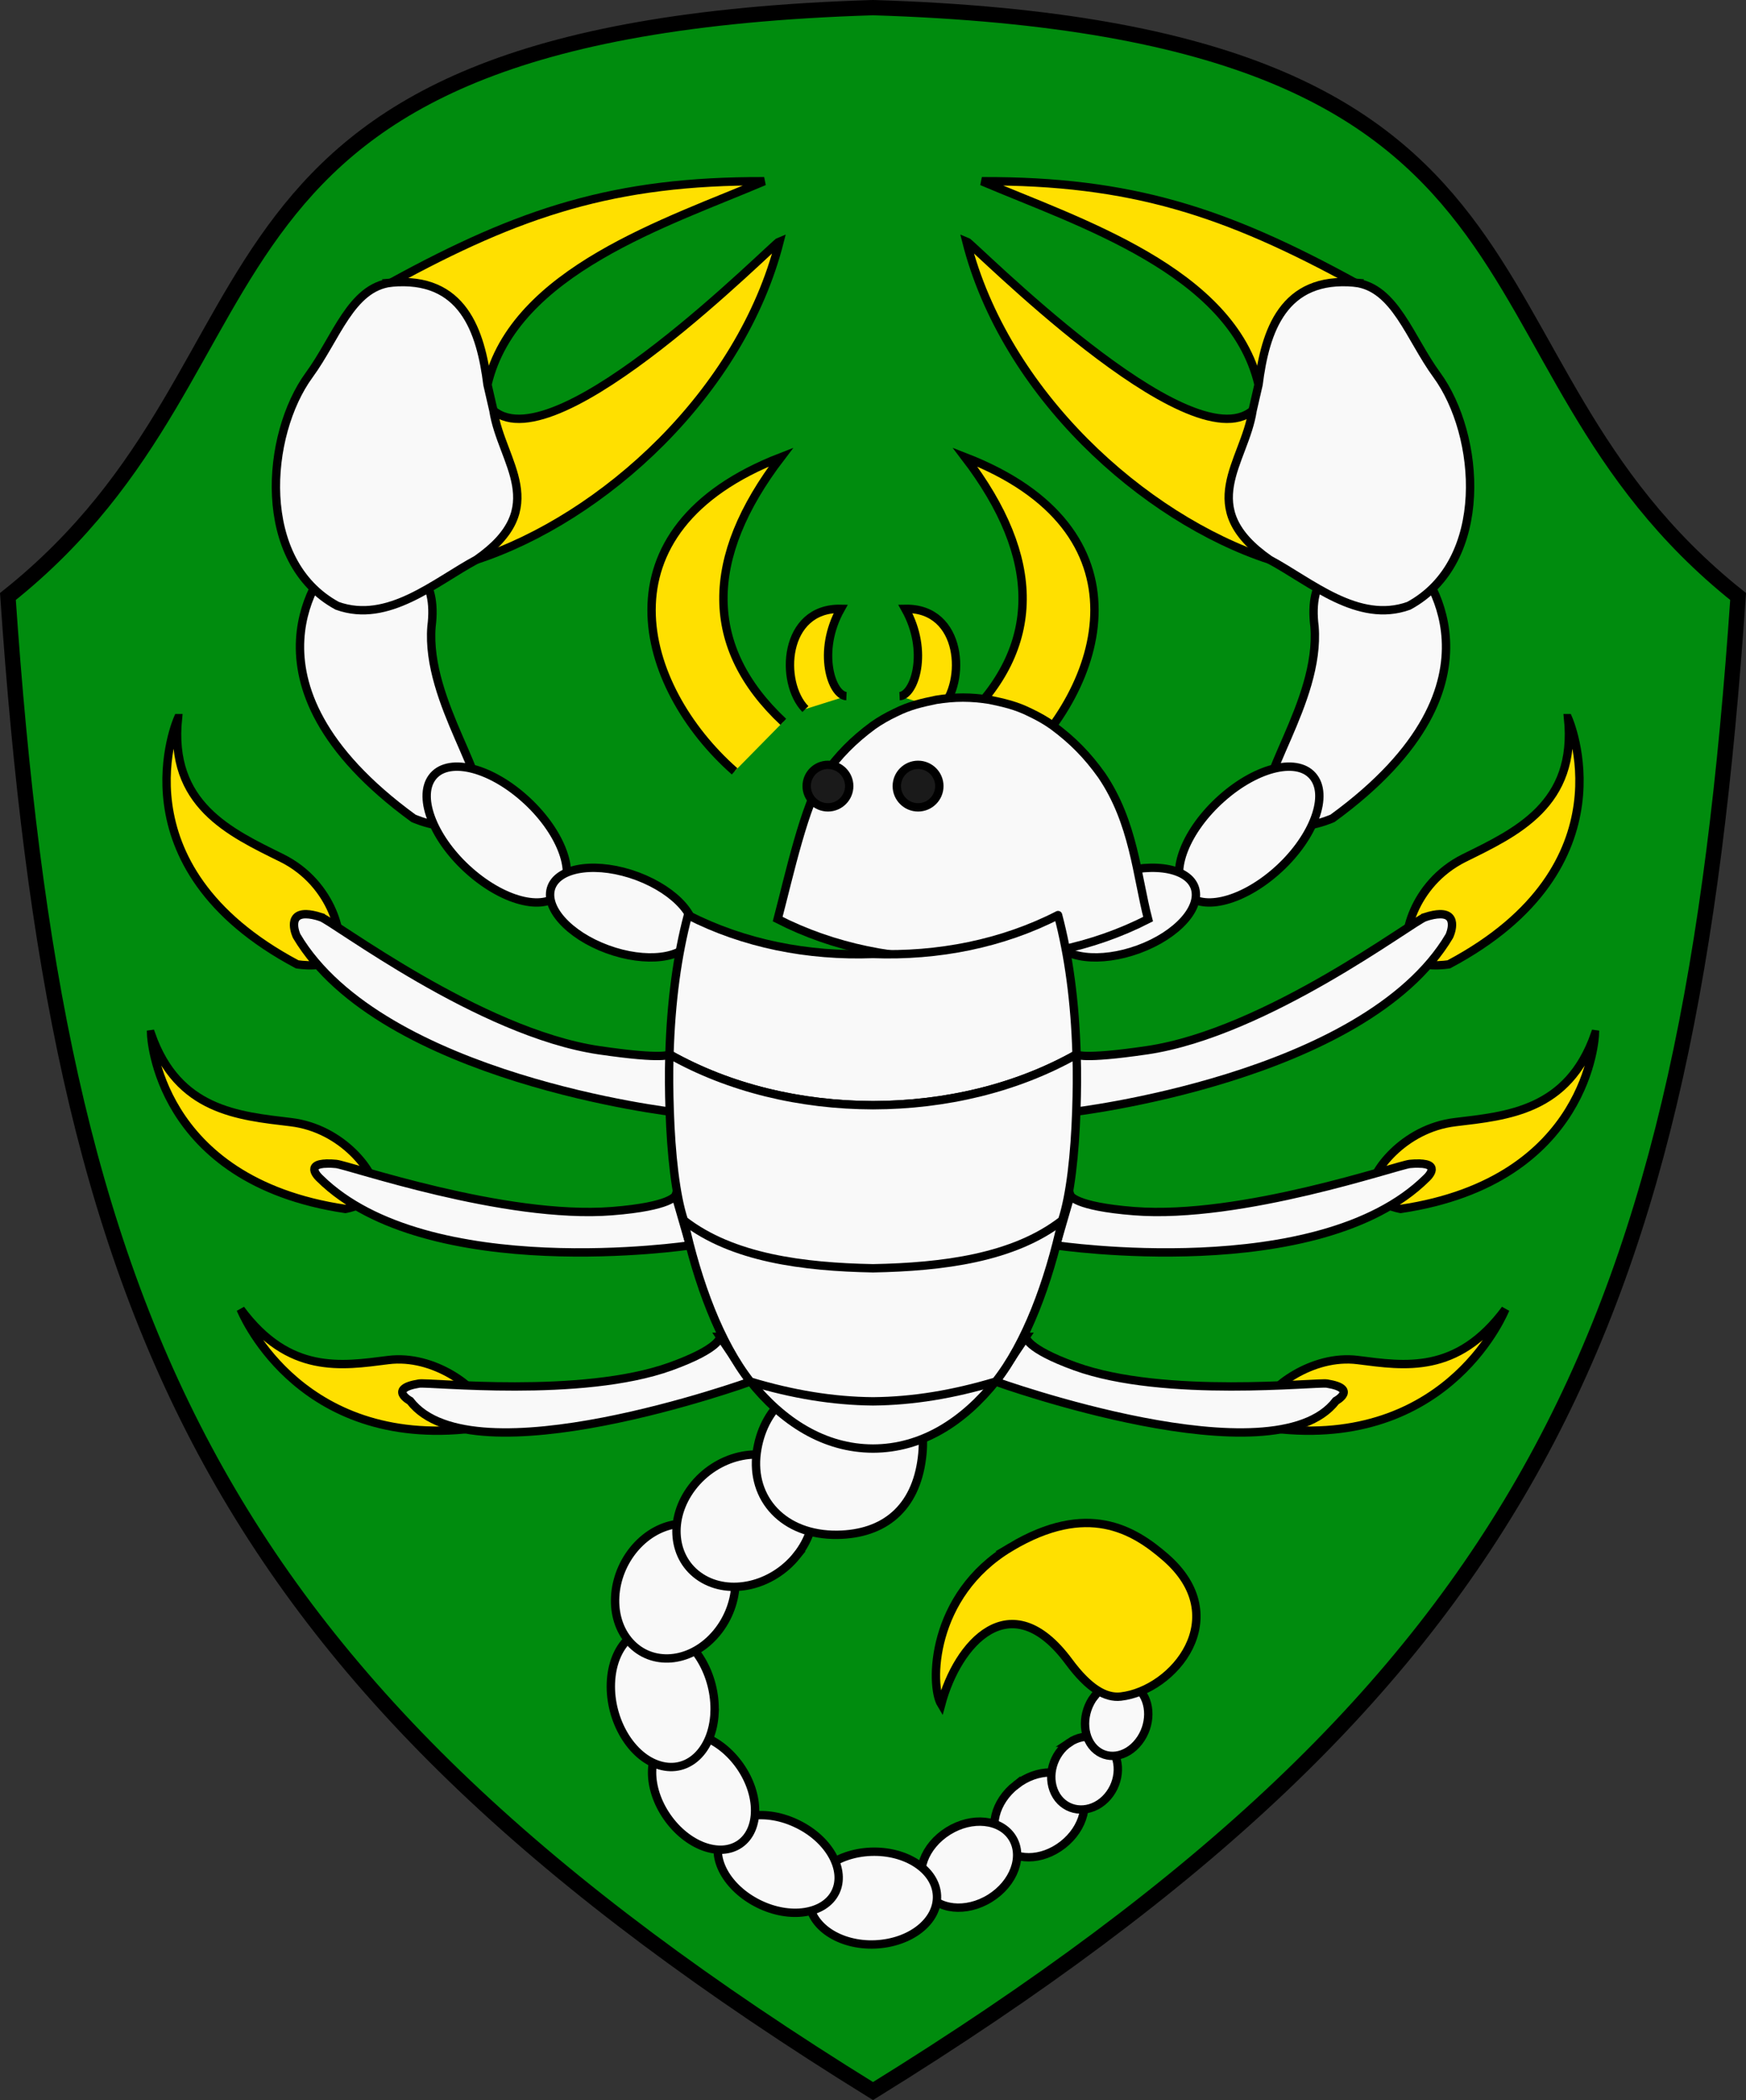 <?xml version="1.0" encoding="UTF-8" standalone="no"?>
<!-- Created with Inkscape (http://www.inkscape.org/) -->

<svg
   width="96.701mm"
   height="116.237mm"
   viewBox="0 0 96.701 116.237"
   version="1.1"
   id="svg119407"
   inkscape:version="1.1.1 (3bf5ae0d25, 2021-09-20)"
   sodipodi:docname="H Daerlan zielony.svg"
   xmlns:inkscape="http://www.inkscape.org/namespaces/inkscape"
   xmlns:sodipodi="http://sodipodi.sourceforge.net/DTD/sodipodi-0.dtd"
   xmlns:xlink="http://www.w3.org/1999/xlink"
   xmlns="http://www.w3.org/2000/svg"
   xmlns:svg="http://www.w3.org/2000/svg">
  <rect x="0" y="0" width="96.701" height="116.237" fill="#333333" stroke="none"/>
  <sodipodi:namedview
     id="namedview119409"
     pagecolor="#ffffff"
     bordercolor="#666666"
     borderopacity="1.0"
     inkscape:pageshadow="2"
     inkscape:pageopacity="0.0"
     inkscape:pagecheckerboard="0"
     inkscape:document-units="mm"
     showgrid="false"
     fit-margin-top="0"
     fit-margin-left="0"
     fit-margin-right="0"
     fit-margin-bottom="0"
     inkscape:zoom="0.80087682"
     inkscape:cx="283.43934"
     inkscape:cy="26.221261"
     inkscape:window-width="2560"
     inkscape:window-height="1369"
     inkscape:window-x="-8"
     inkscape:window-y="-8"
     inkscape:window-maximized="1"
     inkscape:current-layer="layer1" />
  <defs
     id="defs119404" />
  <g
     inkscape:label="Warstwa 1"
     inkscape:groupmode="layer"
     id="layer1"
     transform="translate(-29.946,-141.423)">
    <g
       id="g112902"
       transform="translate(524.982,1109.941)">
      <path
         inkscape:connector-curvature="0"
         style="fill:#008c0e;fill-opacity:1;fill-rule:evenodd;stroke:#000000;stroke-width:0.847;stroke-linecap:butt;stroke-linejoin:miter;stroke-miterlimit:4;stroke-dasharray:none;stroke-opacity:1"
         d="m -446.685,-968.095 c -40.215,1.232 -31.152,19.241 -47.913,32.593 2.738,39.962 11.202,60.032 47.913,82.724 36.711,-22.692 45.175,-42.761 47.913,-82.724 -16.761,-13.352 -7.698,-31.361 -47.913,-32.593 z"
         id="use20195-1" />
      <g
         id="g192398"
         transform="translate(19.43,13.643)"
         style="stroke-width:0.463;stroke-miterlimit:4;stroke-dasharray:none">
        <use
           x="0"
           y="0"
           xlink:href="#path126-0"
           id="use149549"
           transform="matrix(-1,0,0,1,-932.23,1e-5)"
           width="100%"
           height="100%"
           style="stroke-width:0.463;stroke-miterlimit:4;stroke-dasharray:none" />
        <use
           x="0"
           y="0"
           xlink:href="#path133-9"
           id="use149551"
           transform="matrix(-1,0,0,1,-932.23,1e-5)"
           width="100%"
           height="100%"
           style="stroke-width:0.463;stroke-miterlimit:4;stroke-dasharray:none" />
        <path
           style="fill:#ffe000;fill-opacity:1;stroke:#000000;stroke-width:0.463;stroke-miterlimit:4;stroke-dasharray:none"
           d="m -444.763,-960.872 c -1.467,-6.301 -10.033,-9.004 -15.322,-11.258 8.285,-0.029 13.514,1.701 20.66,5.613"
           id="path91-4-2"
           sodipodi:nodetypes="ccc" />
        <use
           x="0"
           y="0"
           xlink:href="#path210-3"
           id="use19946"
           transform="matrix(-1,0,0,1,-932.23,0)"
           width="100%"
           height="100%"
           style="stroke-width:0.463;stroke-miterlimit:4;stroke-dasharray:none" />
        <path
           fill="url(#a)"
           d="m -458.196,-883.363 c 1.175,-0.919 2.708,-0.922 3.427,-0.008 0.719,0.915 0.342,2.4 -0.833,3.318 -1.175,0.919 -2.708,0.923 -3.427,0.008 -0.714,-0.909 -0.348,-2.394 0.833,-3.319 z"
           id="path7-7-5"
           style="fill:#f9f9f9;fill-opacity:1;stroke:#000000;stroke-width:0.463;stroke-miterlimit:4;stroke-dasharray:none" />
        <path
           fill="url(#a)"
           d="m -461.952,-880.813 c 1.32,-0.822 2.908,-0.655 3.552,0.372 0.644,1.028 0.088,2.525 -1.232,3.347 -1.32,0.822 -2.908,0.655 -3.552,-0.372 -0.639,-1.021 -0.095,-2.52 1.232,-3.347 z"
           id="path7-7"
           style="fill:#f9f9f9;fill-opacity:1;stroke:#000000;stroke-width:0.463;stroke-miterlimit:4;stroke-dasharray:none" />
        <path
           fill="url(#b)"
           d="m -466.232,-879.666 c 1.958,-0.073 3.597,1.007 3.66,2.424 0.062,1.417 -1.465,2.621 -3.424,2.704 -1.96,0.084 -3.597,-1.007 -3.66,-2.424 -0.072,-1.418 1.466,-2.63 3.424,-2.704 z"
           id="path14-4"
           style="fill:#f9f9f9;fill-opacity:1;stroke:#000000;stroke-width:0.463;stroke-miterlimit:4;stroke-dasharray:none" />
        <path
           fill="url(#c)"
           d="m -470.277,-881.193 c 1.749,0.859 2.678,2.549 2.078,3.766 -0.6,1.216 -2.512,1.506 -4.256,0.641 -1.744,-0.865 -2.678,-2.549 -2.079,-3.766 0.604,-1.223 2.512,-1.506 4.256,-0.641 z"
           id="path21-3-0"
           style="fill:#f9f9f9;fill-opacity:1;stroke:#000000;stroke-width:0.463;stroke-miterlimit:4;stroke-dasharray:none" />
        <path
           fill="url(#d)"
           d="m -473.476,-884.403 c 1.111,1.599 1.105,3.523 -0.007,4.302 -1.119,0.777 -2.927,0.105 -4.038,-1.494 -1.111,-1.599 -1.105,-3.523 0.007,-4.302 1.116,-0.769 2.919,-0.107 4.038,1.494 z"
           id="path28-2"
           style="fill:#f9f9f9;fill-opacity:1;stroke:#000000;stroke-width:0.463;stroke-miterlimit:4;stroke-dasharray:none" />
        <path
           fill="url(#e)"
           d="m -455.243,-885.706 c 0.905,-0.612 2.022,-0.352 2.487,0.587 0.465,0.938 0.098,2.194 -0.816,2.799 -0.908,0.596 -2.018,0.327 -2.473,-0.605 -0.456,-0.932 -0.096,-2.178 0.803,-2.781 z"
           id="path35-1-6"
           style="fill:#f9f9f9;fill-opacity:1;stroke:#000000;stroke-width:0.463;stroke-miterlimit:4;stroke-dasharray:none" />
        <path
           fill="url(#f)"
           d="m -474.891,-887.349 c -0.102,2.07 -1.459,3.364 -3.037,2.9 -1.571,-0.457 -2.778,-2.489 -2.704,-4.548 0.075,-2.072 1.416,-3.401 3.015,-2.955 1.599,0.446 2.822,2.513 2.725,4.603 z"
           id="path42-8"
           style="fill:#f9f9f9;fill-opacity:1;stroke:#000000;stroke-width:0.463;stroke-miterlimit:4;stroke-dasharray:none" />
        <path
           fill="url(#g)"
           d="m -474.897,-891.637 c -1.393,1.546 -3.482,1.7 -4.681,0.372 -1.199,-1.328 -1.072,-3.655 0.286,-5.227 1.379,-1.585 3.499,-1.795 4.728,-0.448 1.234,1.354 1.076,3.737 -0.333,5.303 z"
           id="path49-0-7"
           style="fill:#f9f9f9;fill-opacity:1;stroke:#000000;stroke-width:0.463;stroke-miterlimit:4;stroke-dasharray:none" />
        <path
           fill="url(#i)"
           d="m -470.334,-896.064 c -1.363,1.701 -3.733,2.242 -5.316,1.216 -1.59,-1.028 -1.81,-3.253 -0.482,-4.994 1.344,-1.76 3.766,-2.341 5.386,-1.282 1.618,1.066 1.794,3.333 0.411,5.06 z"
           id="path63-8"
           style="fill:#f9f9f9;fill-opacity:1;stroke:#000000;stroke-width:0.463;stroke-miterlimit:4;stroke-dasharray:none" />
        <path
           fill="url(#j)"
           d="m -463.406,-901.458 c -0.347,2.776 -2.077,4.217 -4.69,4.249 -2.968,0.037 -4.807,-1.998 -4.459,-4.551 0.33,-2.399 2.061,-4.016 4.641,-4.109 3.889,-0.14 4.815,2.013 4.508,4.411 z"
           id="path70-2"
           style="fill:#f9f9f9;fill-opacity:1;stroke:#000000;stroke-width:0.463;stroke-miterlimit:4;stroke-dasharray:none" />
        <path
           fill="url(#k)"
           d="m -453.856,-888.266 c 0.688,-0.899 1.799,-1.07 2.481,-0.376 0.682,0.695 0.676,1.988 -0.022,2.883 -0.691,0.892 -1.792,1.049 -2.474,0.354 -0.672,-0.691 -0.669,-1.974 0.014,-2.862 z"
           id="path77-5"
           style="fill:#f9f9f9;fill-opacity:1;stroke:#000000;stroke-width:0.463;stroke-miterlimit:4;stroke-dasharray:none" />
        <path
           fill="url(#m)"
           d="m -458.493,-896.523 c 4.253,-2.533 6.814,-0.975 8.572,0.552 3.831,3.327 0.465,7.379 -2.471,7.714 -0.834,0.095 -1.771,-0.437 -2.875,-1.93 -3.24,-4.379 -6.178,-0.998 -7.071,2.361 -0.627,-1.04 -0.607,-6.043 3.846,-8.697 z"
           id="path91-4"
           style="fill:#ffe000;fill-opacity:1;stroke:#000000;stroke-width:0.463;stroke-miterlimit:4;stroke-dasharray:none"
           sodipodi:nodetypes="cssscc" />
        <path
           fill="url(#o)"
           d="m -435.975,-950.905 c 0,0 5.793,6.404 -4.689,14.038 0,0 -2.639,1.194 -3.567,-0.328 -0.941,-1.535 2.903,-6.074 2.569,-10.279 -0.703,-5.538 5.688,-3.431 5.688,-3.431 z"
           id="path105-8"
           style="fill:#f9f9f9;fill-opacity:1;stroke:#000000;stroke-width:0.463;stroke-miterlimit:4;stroke-dasharray:none"
           sodipodi:nodetypes="ccccc" />
        <path
           fill="url(#p)"
           d="m -448.855,-932.797 c 0.828,1.109 3.087,0.602 5.053,-1.119 1.983,-1.734 2.934,-4.071 2.113,-5.203 -0.822,-1.142 -3.117,-0.629 -5.106,1.137 -1.981,1.755 -2.897,4.077 -2.06,5.185 z"
           id="path112-5"
           style="fill:#f9f9f9;fill-opacity:1;stroke:#000000;stroke-width:0.463;stroke-miterlimit:4;stroke-dasharray:none"
           sodipodi:nodetypes="ccccc" />
        <path
           fill="url(#q)"
           d="m -456.103,-930.193 c 0.468,1.1 2.574,1.354 4.704,0.571 2.148,-0.787 3.533,-2.34 3.085,-3.462 -0.456,-1.123 -2.593,-1.383 -4.761,-0.574 -2.153,0.812 -3.504,2.363 -3.028,3.464 z"
           id="path119-9"
           style="fill:#f9f9f9;fill-opacity:1;stroke:#000000;stroke-width:0.463;stroke-miterlimit:4;stroke-dasharray:none"
           sodipodi:nodetypes="ccccc" />
        <path
           id="path126-0"
           style="fill:#ffe000;fill-opacity:1;stroke:#000000;stroke-width:0.463;stroke-miterlimit:4;stroke-dasharray:none"
           d="m -427.62,-942.411 c 0.496,4.776 -2.87,6.319 -5.761,7.745 -2.869,1.431 -3.52,4.573 -3.05,5.381 0.468,0.799 2.211,0.498 2.211,0.498 10.25,-5.443 6.601,-13.624 6.601,-13.624 z m 1.485,17.496 c -1.483,4.227 -4.822,4.517 -7.736,4.864 -2.914,0.347 -4.693,2.853 -4.634,3.695 0.068,0.842 1.614,1.109 1.614,1.109 10.488,-1.559 10.757,-9.668 10.757,-9.668 z m -4.959,15.222 c -2.674,3.614 -5.576,3.141 -8.165,2.811 -2.589,-0.33 -4.972,1.629 -5.203,2.438 -0.233,0.799 0.991,1.401 0.991,1.401 9.4,0.876 12.377,-6.65 12.377,-6.65 z" />
        <path
           id="path133-9"
           style="fill:#f9f9f9;fill-opacity:1;stroke:#000000;stroke-width:0.463;stroke-miterlimit:4;stroke-dasharray:none"
           d="m -434.73,-931.56 c -0.205,0.004 -0.467,0.052 -0.8,0.159 l 2e-5,5.4e-4 c -0.682,0.217 -8.777,6.389 -15.407,7.369 -3.694,0.542 -3.902,0.229 -3.902,0.229 l -0.313,3.206 c 0,0 16.25,-1.85 20.952,-9.746 0.008,-10e-4 0.576,-1.243 -0.529,-1.218 z m -1.165,13.8 c -0.136,-0.002 -0.296,0.005 -0.483,0.022 -0.643,0.055 -9.335,3.078 -15.28,2.613 -3.322,-0.261 -3.521,-0.873 -3.521,-0.873 l -0.802,2.767 c 0,0 14.538,2.174 20.508,-3.712 0,0 0.896,-0.799 -0.421,-0.816 z m -21.752,9.592 -1.672,2.478 c 0,0 15.409,5.551 18.843,1.067 0,0 1.241,-0.674 -0.492,-0.957 -0.556,-0.094 -8.996,0.836 -13.944,-0.95 -2.777,-1.005 -2.736,-1.638 -2.736,-1.638 z" />
        <path
           fill="url(#J)"
           d="m -444.15,-951.18 c -7.009,-2.297 -14.67,-9.215 -16.798,-17.634 0.327,0.117 12.323,12.325 15.854,9.376 l 6.675,0.791 z"
           id="path252-4"
           style="opacity:1;fill:#ffe000;fill-opacity:1;stroke:#000000;stroke-width:0.463;stroke-miterlimit:4;stroke-dasharray:none"
           sodipodi:nodetypes="ccccc" />
        <use
           x="0"
           y="0"
           xlink:href="#path105-8"
           id="use4294-0"
           transform="matrix(-1,0,0,1,-932.23,1.2108092e-5)"
           width="100%"
           height="100%"
           style="stroke-width:0.463;stroke-miterlimit:4;stroke-dasharray:none" />
        <use
           x="0"
           y="0"
           xlink:href="#path112-5"
           id="use4296-0"
           transform="matrix(-1,0,0,1,-932.23,1.2108092e-5)"
           width="100%"
           height="100%"
           style="stroke-width:0.463;stroke-miterlimit:4;stroke-dasharray:none" />
        <use
           x="0"
           y="0"
           xlink:href="#path119-9"
           id="use4298-0"
           transform="matrix(-1,0,0,1,-932.23,1.2108092e-5)"
           width="100%"
           height="100%"
           style="stroke-width:0.463;stroke-miterlimit:4;stroke-dasharray:none" />
        <path
           id="path210-3"
           style="fill:#ffe000;fill-opacity:1;stroke:#000000;stroke-width:0.463;stroke-miterlimit:4;stroke-dasharray:none"
           d="m -462.37,-942.914 c 1.44,-1.47 1.233,-5.608 -1.957,-5.548 1.335,2.378 0.496,4.796 -0.317,4.832 m 6.196,4.162 c 5.302,-4.678 7.817,-13.37 -2.573,-17.392 4.293,5.613 4.258,10.544 -0.124,14.653"
           sodipodi:nodetypes="cccccc" />
        <path
           id="path19150"
           style="fill:#f9f9f9;fill-opacity:1;stroke:#000000;stroke-width:1.75;stroke-miterlimit:4;stroke-dasharray:none"
           d="m 11945.9,486.77 c -1.893,0 -3.729,0.174 -5.564,0.465 -2.996,0.624 -5.588,1.186 -8.592,2.705 -1.602,0.756 -3.145,1.629 -4.631,2.676 -4.195,3.097 -7.245,6.227 -10.195,10.352 -4.049,5.816 -7.367,21.143 -9.727,30.07 11.63,5.955 25.058,8.684 38.709,8.182 13.652,0.502 27.08,-2.226 38.709,-8.182 -2.331,-8.885 -2.976,-20.199 -9.728,-30.07 -2.951,-4.124 -6,-7.254 -10.195,-10.352 -1.486,-1.047 -3.029,-1.92 -4.631,-2.676 -3.005,-1.519 -5.596,-2.081 -8.592,-2.705 -1.835,-0.291 -3.669,-0.465 -5.563,-0.465 z"
           transform="matrix(0.265,0,0,0.265,-3626.801,-1072.544)"
           sodipodi:nodetypes="scccccccccccs" />
        <path
           id="use4314-6"
           style="fill:#f9f9f9;fill-opacity:1;stroke:#000000;stroke-width:0.463;stroke-linejoin:round;stroke-miterlimit:4;stroke-dasharray:none"
           d="m -477.389,-923.802 c 0.085,-2.924 0.439,-5.493 1.025,-7.709 3.08,1.577 6.633,2.289 10.249,2.153 3.616,0.136 7.169,-0.576 10.249,-2.153 0.586,2.216 0.94,4.785 1.025,7.709 -3.322,1.873 -7.253,2.805 -11.274,2.813 -4.021,-0.008 -7.952,-0.94 -11.274,-2.813 z"
           sodipodi:nodetypes="ccccccc" />
        <path
           id="use4316-2"
           style="fill:#f9f9f9;fill-opacity:1;stroke:#000000;stroke-width:0.463;stroke-linejoin:round;stroke-miterlimit:4;stroke-dasharray:none"
           d="m -472.943,-905.744 c 2.353,0.706 4.589,1.089 6.828,1.121 2.238,-0.032 4.475,-0.415 6.828,-1.121 -1.801,2.267 -4.119,3.758 -6.828,3.761 -2.709,-0.003 -5.027,-1.494 -6.828,-3.761 z"
           sodipodi:nodetypes="ccccc" />
        <path
           id="use4318-1"
           style="fill:#f9f9f9;fill-opacity:1;stroke:#000000;stroke-width:0.463;stroke-linejoin:round;stroke-miterlimit:4;stroke-dasharray:none"
           d="m -459.319,-905.69 c 1.665,-2.108 2.93,-5.461 3.677,-8.923 -3.217,1.497 -6.87,2.341 -10.473,2.419 -3.603,-0.079 -7.257,-0.923 -10.473,-2.419 0.748,3.462 2.013,6.815 3.677,8.923 2.347,0.704 4.571,1.074 6.796,1.094 2.225,-0.02 4.449,-0.39 6.796,-1.094 z"
           sodipodi:nodetypes="ccccccc" />
        <path
           id="use4320-9"
           style="fill:#f9f9f9;fill-opacity:1;stroke:#000000;stroke-width:0.463;stroke-linejoin:round;stroke-miterlimit:4;stroke-dasharray:none"
           d="m -476.589,-914.613 c -0.462,-1.385 -0.709,-3.711 -0.786,-6.05 -0.038,-1.085 -0.046,-2.131 -0.015,-3.139 3.322,1.873 7.253,2.806 11.275,2.815 4.022,-0.009 7.953,-0.942 11.275,-2.815 0.031,1.008 0.023,2.054 -0.015,3.139 -0.077,2.339 -0.324,4.664 -0.786,6.05 -2.687,2.084 -6.611,2.577 -10.474,2.652 -3.862,-0.075 -7.787,-0.568 -10.474,-2.652 z"
           sodipodi:nodetypes="ccccccccc" />
        <use
           x="0"
           y="0"
           xlink:href="#path252-4"
           id="use4322-5"
           transform="matrix(-1,0,0,1,-932.23,1.2108092e-5)"
           width="100%"
           height="100%"
           style="stroke-width:0.463;stroke-miterlimit:4;stroke-dasharray:none" />
        <ellipse
           style="fill:#1a1a1a;fill-opacity:1;stroke:#000000;stroke-width:0.463;stroke-linecap:round;stroke-linejoin:round;stroke-miterlimit:4;stroke-dasharray:none"
           id="path6046-3"
           cx="-463.619"
           cy="-938.65"
           rx="1.178"
           ry="1.176" />
        <use
           x="0"
           y="0"
           xlink:href="#path6046-3"
           id="use6260-6"
           transform="translate(-4.992,1.2103334e-5)"
           width="100%"
           height="100%"
           style="stroke-width:0.463;stroke-miterlimit:4;stroke-dasharray:none" />
        <path
           style="fill:#f9f9f9;fill-opacity:1;stroke:#000000;stroke-width:0.463;stroke-miterlimit:4;stroke-dasharray:none"
           d="m -439.424,-966.517 c 2.224,0.267 3.031,3.055 4.534,5.108 2.422,3.307 2.978,10.324 -1.55,12.778 -2.814,1.013 -5.421,-1.321 -7.71,-2.548 -4.179,-2.902 -1.38,-5.381 -0.943,-8.258 l 0.33,-1.435 c 0.369,-2.938 1.351,-6.019 5.339,-5.645 z"
           id="path148118"
           sodipodi:nodetypes="csccccc" />
        <use
           x="0"
           y="0"
           xlink:href="#path91-4-2"
           id="use149390"
           transform="matrix(-1,0,0,1,-932.23,1.2108092e-5)"
           width="100%"
           height="100%"
           style="stroke-width:0.463;stroke-miterlimit:4;stroke-dasharray:none" />
        <use
           x="0"
           y="0"
           xlink:href="#path148118"
           id="use149392"
           transform="matrix(-1,0,0,1,-932.23,1.2108092e-5)"
           width="100%"
           height="100%"
           style="stroke-width:0.463;stroke-miterlimit:4;stroke-dasharray:none" />
      </g>
    </g>
  </g>
</svg>
